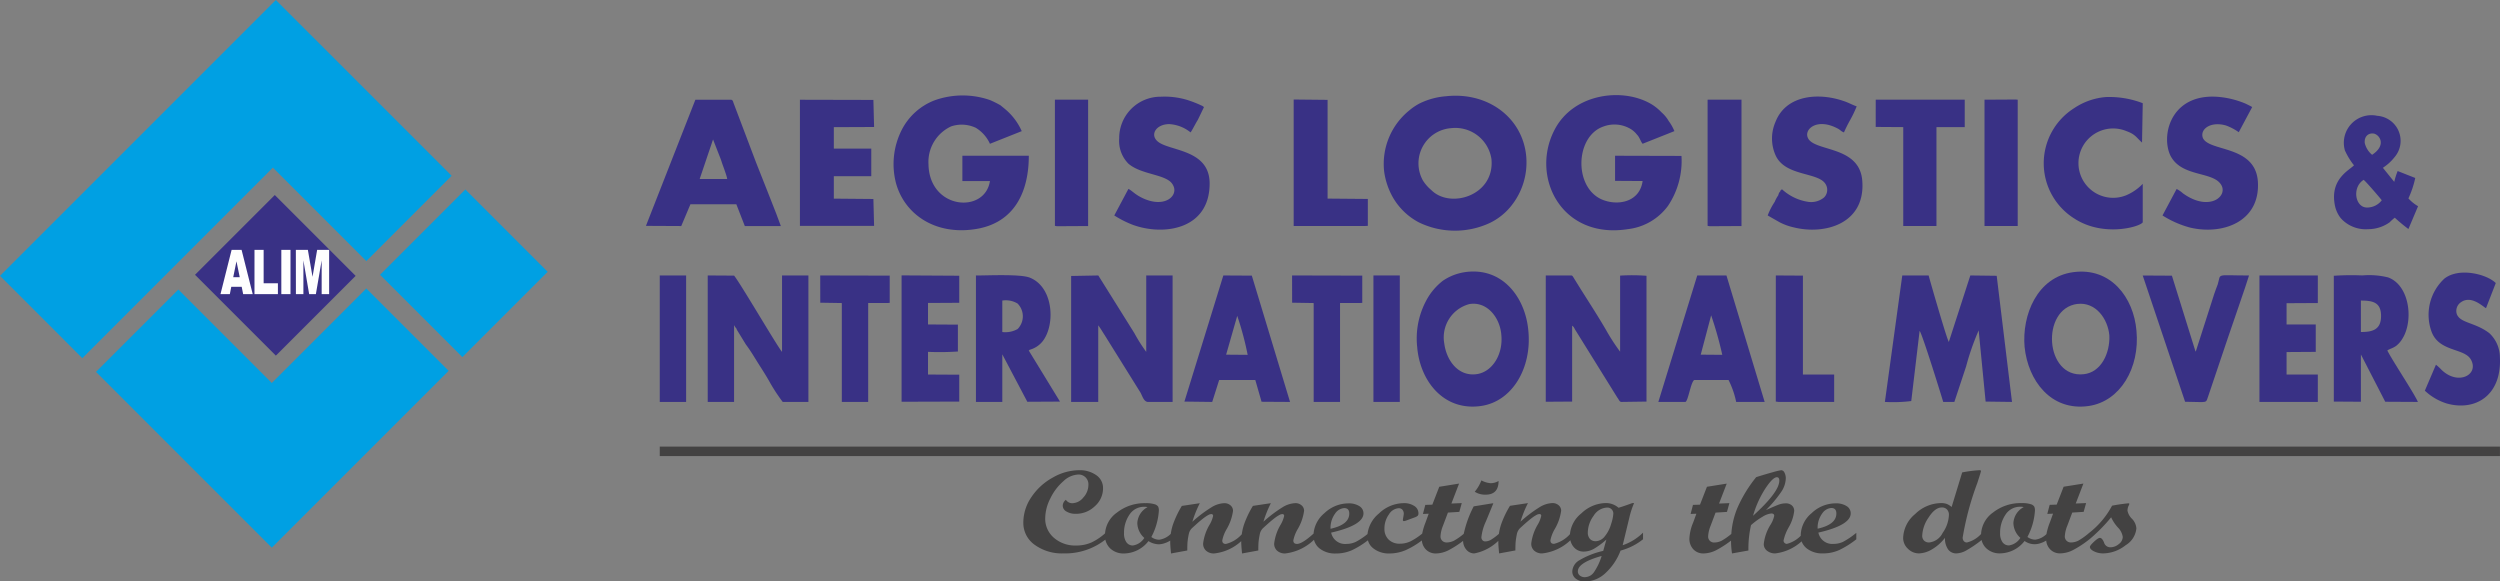<svg xmlns="http://www.w3.org/2000/svg" width="256" height="59.545" viewBox="0 0 256 59.545"><rect x="0" y="0" width="256" height="59.545" fill="#808080" stroke="none"/><path d="M2765.266,190.977a7.377,7.377,0,0,0-2.821.755,5.863,5.863,0,0,0-1.013.684,7.051,7.051,0,0,0-2.6,6.242,7.387,7.387,0,0,0,.867,2.626,6.651,6.651,0,0,0,2.677,2.608,8.458,8.458,0,0,0,7.305.055,6.309,6.309,0,0,0,2.026-1.566,7.1,7.1,0,0,0,1.662-5.4c-.433-3.833-3.906-6.423-8.1-6.008Zm.434,3.274a3.74,3.74,0,0,1,4.123,3.166c.362,3.723-4.195,5.126-6.148,3.184a4.248,4.248,0,0,1-.869-.989,3.614,3.614,0,0,1,2.894-5.361Z" transform="translate(-2617.099 -181.128)" fill="#393185" fill-rule="evenodd"/><path d="M1795.71,196.515h-6.8v2.59h2.821c-.506,3.381-6.22,2.931-6.292-1.728a4.007,4.007,0,0,1,2.315-3.867,3.386,3.386,0,0,1,2.532.144,3.677,3.677,0,0,1,1.446,1.636l3.256-1.295a6.206,6.206,0,0,0-1.736-2.284c-.145-.125-.29-.233-.435-.36a10.254,10.254,0,0,0-1.085-.54,8.55,8.55,0,0,0-5.642.018,6.316,6.316,0,0,0-3.4,3.058,7.748,7.748,0,0,0-.578,5.433c.868,3.166,3.978,5.343,8.1,4.712,4.05-.611,5.5-3.848,5.5-7.518Z" transform="translate(-1690.362 -180.566)" fill="#393185" fill-rule="evenodd"/><path d="M3096.861,195.893l-6.8-.018v2.572l2.822.018c-.289,2.068-2.315,2.5-3.834,2.014-3.254-.99-3.183-6.6-.145-7.609a3.224,3.224,0,0,1,2.532.144,2.407,2.407,0,0,1,.868.7c.29.289.362.684.579.935l3.255-1.295a4.7,4.7,0,0,0-.579-1.025,3.521,3.521,0,0,0-.723-.882,5.487,5.487,0,0,0-.868-.737c-2.894-1.889-8.173-1.313-10.126,2.555-2.459,4.785.724,11.188,7.522,10.127a5.936,5.936,0,0,0,4.123-2.392,8.266,8.266,0,0,0,1.375-5.109Z" transform="translate(-2924.679 -179.927)" fill="#393185" fill-rule="evenodd"/><path d="M1287.91,211.7l3.616.018.941-2.231h4.7l.868,2.231h3.689c-.29-.9-2.1-5.361-2.531-6.493l-2.315-6.117c-.073-.234-.073-.252-.217-.324h-3.689Zm6.872-8.85.8,2.05c.144.5.578,1.529.651,2h-2.821Z" transform="translate(-1221.766 -188.571)" fill="#393185" fill-rule="evenodd"/><path d="M4313.187,202.113l-1.447,2.716a10.147,10.147,0,0,0,2.821,1.241c3.327.792,7.233-.593,6.943-4.748-.289-3.741-5.063-2.986-5.642-4.461-.29-.918.868-1.691,2.387-1.241a5.513,5.513,0,0,1,1.3.684l1.374-2.574c0-.017-.072-.035-.145-.089l-.506-.251a9.179,9.179,0,0,0-2.315-.648c-5.208-.737-6.437,3.705-5.424,5.919,1.084,2.211,4.195,1.654,5.135,2.914.94,1.2-1.085,2.968-3.833.99a2.977,2.977,0,0,0-.65-.45Z" transform="translate(-4090.3 -182.766)" fill="#393185" fill-rule="evenodd"/><path d="M2222.177,197.094a3.315,3.315,0,0,0,.94,2.59c1.375,1.187,3.979,1.062,4.558,2.176.651,1.1-.868,2.5-3.255,1.277-.724-.377-.941-.7-1.3-.863l-1.447,2.716a10.641,10.641,0,0,0,1.881.954c3.183,1.169,7.884.486,7.884-4.227,0-3.652-4.413-3.274-5.425-4.407-.65-.684,0-1.673,1.3-1.673a3.813,3.813,0,0,1,2.17.846c.145-.162.579-1.044.723-1.241.217-.432.434-.9.651-1.35l-.145-.108a11.823,11.823,0,0,0-1.591-.63,8.057,8.057,0,0,0-2.677-.324,4.233,4.233,0,0,0-4.267,4.263Z" transform="translate(-2107.571 -182.927)" fill="#393185" fill-rule="evenodd"/><path d="M3525.9,202.076v.036l-.073.054c0,.018,0,.036-.072.036a.171.171,0,0,1-.072.163.87.87,0,0,0-.144.342,3.383,3.383,0,0,0-.362.666,6.956,6.956,0,0,0-.723,1.4l1.229.7a5.874,5.874,0,0,0,1.447.522c3.183.792,7.306-.377,7.016-4.695-.217-3.723-4.919-3.022-5.57-4.461-.434-.9.94-2.087,3.038-.972.29.144.362.307.651.4a14.338,14.338,0,0,1,.652-1.3,11.753,11.753,0,0,0,.651-1.367c-.361-.109-.868-.4-1.374-.558-2.531-.864-5.859-.63-6.945,2.159a4.236,4.236,0,0,0,0,3.382c.941,2.158,4.2,1.744,5.064,2.878a1.113,1.113,0,0,1-.072,1.456,2.065,2.065,0,0,1-1.592.468,5.051,5.051,0,0,1-2.749-1.313Z" transform="translate(-3343.443 -182.71)" fill="#393185" fill-rule="evenodd"/><path d="M4655.777,235.323c-.464.5-2.438,1.384-1.974,4a3.056,3.056,0,0,0,.638,1.435,3.433,3.433,0,0,0,2.787,1.107,3.819,3.819,0,0,0,2.207-.709,4.237,4.237,0,0,1,.522-.467,17.961,17.961,0,0,0,1.393,1.159l.988-2.335a4.133,4.133,0,0,1-.988-.8,9.8,9.8,0,0,0,.7-2.092l-1.8-.71a7.522,7.522,0,0,0-.35,1.108l-1.161-1.436c.058-.034.058-.052.116-.087a4.79,4.79,0,0,0,1.044-.968,2.569,2.569,0,0,0-1.741-4.273,2.826,2.826,0,0,0-3.31,3.546,7.192,7.192,0,0,0,.929,1.523Zm1.336,4.325c-1.22,0-1.568-2.059-.349-2.837.174.1,1.684,1.851,1.858,2.093A1.889,1.889,0,0,1,4657.113,239.648Zm.521-5.4a2.221,2.221,0,0,1-.755-1.211c-.058-.658.349-1.021.871-.97.581.052,1.452,1.142-.116,2.18Z" transform="translate(-4414.729 -218.396)" fill="#393185" fill-rule="evenodd"/><path d="M1594.94,211.7h7.595l-.072-2.752-4.051-.036v-2.3h3.834v-2.825h-3.834v-2.194l4.123-.018-.072-2.771-7.523-.018Z" transform="translate(-1513.028 -188.571)" fill="#393185" fill-rule="evenodd"/><path d="M4085.1,206.006v-3.939a5.081,5.081,0,0,1-1.736,1.187,3.551,3.551,0,1,1,.072-6.584c.94.342,1.014.667,1.592,1.169l.073-4.029a9.5,9.5,0,0,0-3.762-.63,6.762,6.762,0,0,0-3.254,1.133,6.673,6.673,0,0,0,0,11.3c2.965,1.942,6.727.863,7.016.395Z" transform="translate(-3865.684 -183.242)" fill="#393185" fill-rule="evenodd"/><path d="M3739.929,201.569l2.821.018v10.127h3.4V201.587h2.894V198.78h-9.114Z" transform="translate(-3547.856 -188.571)" fill="#393185" fill-rule="evenodd"/><path d="M2579.41,211.391h7.306l.289-.018v-2.752l-4.122-.036v-10.11l-3.472-.036Z" transform="translate(-2446.938 -188.249)" fill="#393185" fill-rule="evenodd"/><path d="M3404.73,211.7l.217.036,3.255-.018V198.78h-3.472Z" transform="translate(-3229.872 -188.571)" fill="#393185" fill-rule="evenodd"/><path d="M3956.83,211.391h3.4V198.458l-.217-.018-3.182.018Z" transform="translate(-3753.617 -188.249)" fill="#393185" fill-rule="evenodd"/><path d="M2103.37,211.7l.217.036,3.182-.018V198.78h-3.4Z" transform="translate(-1995.346 -188.571)" fill="#393185" fill-rule="evenodd"/><g transform="translate(67.559 27.804)"><path d="M3758.22,562.161a14.9,14.9,0,0,0,2.7-.09l.854-7.177c.213.089,2.348,7.015,2.419,7.267h1.139l1.21-3.652a25.287,25.287,0,0,1,1.281-3.67l.712,7.286,2.7.036-1.566-12.916-2.7-.035-2.205,6.817-.071-.179c-.284-.648-1.993-6.567-1.993-6.637H3760Z" transform="translate(-3632.766 -548.808)" fill="#393185" fill-rule="evenodd"/><path d="M2135.73,549.263v12.9h2.775v-7.843c.213.27.427.649.64.972l3.7,5.937c.214.431.356.935.783.935h2.491V549.21h-2.7v7.824a15.933,15.933,0,0,1-1.209-1.907l-3.7-5.917-2.775.053Z" transform="translate(-2093.604 -548.808)" fill="#393185" fill-rule="evenodd"/><path d="M1411.061,562.151h2.7V554.29l.142.234a.419.419,0,0,1,.142.234l.925,1.511c.5.666.854,1.277,1.281,1.96.426.666.854,1.331,1.209,1.979a18.113,18.113,0,0,0,1.28,1.942h2.633V549.2h-2.7v7.824c-.426-.45-4.269-7.033-4.91-7.807l-2.7-.017v12.951Z" transform="translate(-1406.151 -548.798)" fill="#393185" fill-rule="evenodd"/><path d="M3082.07,561.74l2.7-.018v-7.77c.213.144.213.269.355.485l4.27,6.872c.142.162.213.449.426.449l2.562-.036v-12.88a19.3,19.3,0,0,0-2.7-.018v7.789a20.358,20.358,0,0,1-1.281-1.942c-1-1.763-2.278-3.67-3.345-5.415-.072-.108-.072-.126-.142-.234-.142-.2-.071-.144-.214-.216h-2.632V561.74Z" transform="translate(-2991.342 -548.405)" fill="#393185" fill-rule="evenodd"/><path d="M4041.1,541.5c-3.7.5-5.266,4.389-4.981,7.663.356,3.454,2.7,6.584,6.546,6.045,3.274-.468,5.266-3.939,4.911-7.7-.285-3.417-2.633-6.53-6.476-6.007Zm.426,3.256c1.851-.233,3.131,1.51,3.274,3.238.071,1.817-.854,3.777-2.633,3.957C4038.179,552.378,4037.753,545.237,4041.524,544.751Z" transform="translate(-3896.36 -541.435)" fill="#393185" fill-rule="evenodd"/><path d="M2829.723,541.435a5.407,5.407,0,0,0-2.278.881,6.368,6.368,0,0,0-1.494,1.655,8.221,8.221,0,0,0-1.139,5.144c.285,3.454,2.7,6.584,6.548,6.026,3.2-.468,5.194-3.9,4.838-7.663-.285-3.418-2.633-6.584-6.476-6.044Zm.427,3.273c1.85-.306,3.132,1.421,3.273,3.112.213,1.96-.854,3.76-2.42,4.047-1.992.342-3.2-1.421-3.416-3.111a3.531,3.531,0,0,1,2.563-4.048Z" transform="translate(-2747.25 -541.374)" fill="#393185" fill-rule="evenodd"/><path d="M4653.3,561.67l2.775.018v-4.839l2.491,4.839,3.344.018c-.355-.845-2.633-4.263-3.131-5.27.213-.162.569-.216.925-.486a2.68,2.68,0,0,0,.641-.755c1.138-1.853.712-5.451-1.494-6.242a8.144,8.144,0,0,0-2.633-.2,26.11,26.11,0,0,0-2.917.035v12.879Zm2.775-10.344c1.281,0,2.063.217,2.063,1.583,0,1.439-.926,1.637-2.063,1.637Z" transform="translate(-4481.877 -548.353)" fill="#393185" fill-rule="evenodd"/><path d="M1945.9,548.661v12.9h2.7v-4.875l2.562,4.857,3.344-.018-3.2-5.234s.071-.036.071-.018v-.036c.142-.071,0,0,.142-.054a2.533,2.533,0,0,0,1.424-1.15c1.067-1.781.783-5.253-1.494-6.188-.926-.4-4.27-.233-5.551-.233v.053Zm2.7,2.518a2.311,2.311,0,0,1,1.566.307,1.855,1.855,0,0,1,0,2.608,2.538,2.538,0,0,1-1.566.306Z" transform="translate(-1913.523 -548.205)" fill="#393185" fill-rule="evenodd"/><path d="M3306.52,562.161h2.775c.286-.09.569-2.158.925-2.248h3.487a9,9,0,0,1,.783,2.248h2.917l-3.913-12.951h-2.989l-3.985,12.951Zm5.408-8.868a37.642,37.642,0,0,1,1.139,4.046l-2.206-.018Z" transform="translate(-3204.265 -548.808)" fill="#393185" fill-rule="evenodd"/><path d="M2361.561,562.125l2.846.036.712-2.248h3.7l.641,2.23,2.917.018-3.914-12.934-2.917-.017-3.985,12.915Zm5.408-8.779a31.2,31.2,0,0,1,1.068,3.993l-2.206-.018Z" transform="translate(-2307.835 -548.807)" fill="#393185" fill-rule="evenodd"/><path d="M4276.62,561.645c2.491.018,2.063.235,2.42-.719l1.921-5.7c.355-1.08,1.992-5.739,2.206-6.511-3.486,0-2.846-.27-3.2.9-.142.323-.213.611-.356.971l-1.851,5.775c-.07.162,0,.071-.07.144l-2.419-7.771-2.989-.017,4.341,12.933Z" transform="translate(-4120.426 -548.309)" fill="#393185" fill-rule="evenodd"/><path d="M4835.948,552.844l-1.138,2.662a5.763,5.763,0,0,0,2.206,1.3c2.918.846,5.693-.773,5.479-4.749a3.4,3.4,0,0,0-1.067-2.428c-1.423-1.115-2.988-1.026-3.344-1.96a1.071,1.071,0,0,1,.427-1.223c1.067-.755,2.278.486,2.562.612l1-2.574c-.925-.917-3.771-1.636-5.267-.449a5.051,5.051,0,0,0-1.352,5.306c.712,2.213,3.344,1.763,4.056,2.951.925,1.584-1.352,2.77-3.059,1.008a5.42,5.42,0,0,0-.5-.45Z" transform="translate(-4654.065 -543.304)" fill="#393185" fill-rule="evenodd"/><path d="M4505.03,562.161h5.978v-2.806h-3.2v-2.3l2.988-.019v-2.806h-2.988v-2.177l3.2-.018V549.21h-5.978Z" transform="translate(-4341.222 -548.808)" fill="#393185" fill-rule="evenodd"/><path d="M1797.65,562.143l5.906-.018v-2.752l-3.2-.018v-2.321a28.232,28.232,0,0,0,3.06-.036v-2.752l-3.06-.018v-2.2l3.2-.018v-2.771l-5.906-.035Z" transform="translate(-1772.887 -548.808)" fill="#393185" fill-rule="evenodd"/><path d="M2576.33,552l2.206.036v10.127h2.7V552.034h1.992l.284-.018v-2.789l-7.187-.017Z" transform="translate(-2511.575 -548.808)" fill="#393185" fill-rule="evenodd"/><path d="M1635.52,552l2.206.036v10.127h2.7V552.034h1.992l.213-.018v-2.789l-7.116-.017Z" transform="translate(-1619.083 -548.808)" fill="#393185" fill-rule="evenodd"/><path d="M3540.68,562.125l.285.036h5.693v-2.806h-3.2V549.227l-2.775-.017Z" transform="translate(-3426.398 -548.808)" fill="#393185" fill-rule="evenodd"/><path d="M2738.44,562.161h2.7V549.21h-2.7Z" transform="translate(-2665.36 -548.808)" fill="#393185" fill-rule="evenodd"/><path d="M1315.47,549.272v12.9h2.7V549.22h-2.7Z" transform="translate(-1315.47 -548.817)" fill="#393185" fill-rule="evenodd"/></g><path d="M2048.82,944.606a6.654,6.654,0,0,1-4.315,1.443,4.754,4.754,0,0,1-2.968-.884,2.737,2.737,0,0,1-1.157-2.271,4.627,4.627,0,0,1,.838-2.627,6.2,6.2,0,0,1,2.192-1.991,5.48,5.48,0,0,1,2.659-.746,2.917,2.917,0,0,1,1.783.511,1.582,1.582,0,0,1,.69,1.33,2.439,2.439,0,0,1-.835,1.843,2.764,2.764,0,0,1-1.951.781,1.793,1.793,0,0,1-.965-.237.7.7,0,0,1-.376-.606.772.772,0,0,1,.324-.59.771.771,0,0,0,.665.349,1.5,1.5,0,0,0,1.122-.588,1.911,1.911,0,0,0,.518-1.285,1,1,0,0,0-1.063-1.064,2.367,2.367,0,0,0-1.5.682,5.454,5.454,0,0,0-1.329,1.751,4.583,4.583,0,0,0-.531,2.033,2.564,2.564,0,0,0,.894,2.014,3.308,3.308,0,0,0,2.273.788,3.8,3.8,0,0,0,1.576-.316,5.821,5.821,0,0,0,1.456-.995Zm103.05-3.443q.522-.105,1.052-.172c.351-.046.562-.068.633-.068.05,0,.075.016.075.046a.331.331,0,0,1-.062.183,1.251,1.251,0,0,0-.123.516,1.566,1.566,0,0,0,.458.834,1.569,1.569,0,0,1,.454.983,2.268,2.268,0,0,1-1.107,1.731,3.773,3.773,0,0,1-2.294.833,2.08,2.08,0,0,1-.937-.21c-.281-.141-.422-.291-.422-.452,0-.094.139-.273.419-.533s.479-.394.6-.394c.159,0,.3.16.431.482a.664.664,0,0,0,.649.481,1.33,1.33,0,0,0,.866-.333.939.939,0,0,0,.4-.719,1.719,1.719,0,0,0-.507-.985,4.129,4.129,0,0,1-.683-1.033,17.049,17.049,0,0,1-2.22,2.25h-.02v.012a10.682,10.682,0,0,1-1.643,1.082,2.948,2.948,0,0,1-1.322.349,1.379,1.379,0,0,1-1.052-.427,1.482,1.482,0,0,1-.392-.886,2.483,2.483,0,0,1-.568.264,1.776,1.776,0,0,1-1.649-.219,3.221,3.221,0,0,1-2.491,1.268,1.98,1.98,0,0,1-1.42-.513,1.67,1.67,0,0,1-.489-.854,11.813,11.813,0,0,1-1.573,1.07,2.212,2.212,0,0,1-1.007.3,1.016,1.016,0,0,1-.847-.406,1.956,1.956,0,0,1-.323-1.189,4.605,4.605,0,0,1-1.344,1.189,2.765,2.765,0,0,1-1.316.406,1.577,1.577,0,0,1-1.132-.475,1.5,1.5,0,0,1-.49-1.111,3.294,3.294,0,0,1,1.227-2.442,3.847,3.847,0,0,1,2.636-1.123,1.672,1.672,0,0,1,.613.09,1.933,1.933,0,0,1,.488.309l1.079-3.54a12.984,12.984,0,0,1,1.775-.228c.1,0,.15.032.15.094,0,.042-.124.449-.374,1.22a29.622,29.622,0,0,0-1.5,5.586.539.539,0,0,0,.121.365.4.4,0,0,0,.314.136,2.916,2.916,0,0,0,1.45-.866,2.881,2.881,0,0,1,1.222-2.2,4.566,4.566,0,0,1,2.922-.965,2.9,2.9,0,0,1,.938.11.615.615,0,0,1,.368.257.945.945,0,0,1,.067.375,6.618,6.618,0,0,1-.771,2.724,1.358,1.358,0,0,0,.806.277,2,2,0,0,0,1.143-.569,6.232,6.232,0,0,1,.348-1.193l.328-.9-.59.024.243-.927.719-.024.71-1.831,2.025-.323-.785,2.043,1.061-.046-.25.9-1.168.072-.5,1.33a3.333,3.333,0,0,0-.261,1.1.607.607,0,0,0,.634.63,1.673,1.673,0,0,0,.763-.191,7.041,7.041,0,0,0,1.11-.8v0a8.662,8.662,0,0,0,2.336-2.783Zm-9.052.145a1.152,1.152,0,0,0-.324-.036,1.766,1.766,0,0,0-1.538.808,3.261,3.261,0,0,0-.553,1.887,1.549,1.549,0,0,0,.242.931.778.778,0,0,0,.672.333,1.665,1.665,0,0,0,1.162-.772,2.1,2.1,0,0,1-.716-1.51,1.966,1.966,0,0,1,1.056-1.64Zm-9.677,3.622a1.747,1.747,0,0,0,1.378-.983,3.4,3.4,0,0,0,.642-1.839.766.766,0,0,0-.2-.557.689.689,0,0,0-.523-.207q-.7,0-1.358,1.026a3.56,3.56,0,0,0-.654,1.856.691.691,0,0,0,.193.516.708.708,0,0,0,.522.188Zm-7.481-.312a9.232,9.232,0,0,1-1.721,1.082,3.985,3.985,0,0,1-1.683.349,2.544,2.544,0,0,1-1.654-.511,1.669,1.669,0,0,1-.526-.723,4.873,4.873,0,0,1-2.69,1.235,1.3,1.3,0,0,1-.85-.273.848.848,0,0,1-.335-.69,4.66,4.66,0,0,1,.7-1.985,2.762,2.762,0,0,0,.369-.9c0-.16-.1-.241-.294-.241a2.07,2.07,0,0,0-.875.319,7.437,7.437,0,0,0-1.206.873,10.932,10.932,0,0,0-.266,2.6l-1.68.3a8.6,8.6,0,0,1-.1-1.314,10.2,10.2,0,0,1-1.49.965,2.949,2.949,0,0,1-1.322.349,1.377,1.377,0,0,1-1.051-.427,1.564,1.564,0,0,1-.4-1.125,4.8,4.8,0,0,1,.387-1.616l.328-.9-.591.024.242-.927.719-.024.711-1.831,2.025-.323-.786,2.043,1.061-.046-.25.9-1.168.072-.5,1.33a3.32,3.32,0,0,0-.26,1.1.6.6,0,0,0,.633.63,1.674,1.674,0,0,0,.763-.191,6.289,6.289,0,0,0,.979-.689,8.36,8.36,0,0,1,.6-2.608,13.694,13.694,0,0,1,1.948-3.206c.66-.208,1.232-.377,1.721-.509a6.681,6.681,0,0,1,.843-.2.39.39,0,0,1,.329.246,1.289,1.289,0,0,1,.136.62,2.6,2.6,0,0,1-.49,1.385,12.747,12.747,0,0,1-1.54,1.829c.672-.3,1.121-.49,1.342-.568a2.065,2.065,0,0,1,.686-.118.91.91,0,0,1,.626.214.738.738,0,0,1,.237.57,4.27,4.27,0,0,1-.546,1.639,4.775,4.775,0,0,0-.546,1.393.347.347,0,0,0,.337.335,3.067,3.067,0,0,0,1.425-.83v-.054a3.008,3.008,0,0,1,1.11-2.259,3.576,3.576,0,0,1,2.461-1.009,2,2,0,0,1,1.124.282.857.857,0,0,1,.422.741q0,1.214-3.311,1.973a1.454,1.454,0,0,0,1.575,1.156,2.252,2.252,0,0,0,.948-.209,8.059,8.059,0,0,0,1.361-.923v.674Zm-3.942-1.1q1.917-.422,1.917-1.556c0-.376-.175-.562-.523-.562a1.239,1.239,0,0,0-.946.588A2.463,2.463,0,0,0,2121.717,943.523ZM2115.1,942.2q2.693-2.443,2.693-3.6c0-.234-.083-.352-.25-.352q-.413,0-1.182,1.159a10.351,10.351,0,0,0-1.26,2.8Zm-11.272,2.409a6.183,6.183,0,0,1-2.291,1.152,6.034,6.034,0,0,1-1.589,2.344,3.1,3.1,0,0,1-2.041.823,1.471,1.471,0,0,1-.951-.289.914.914,0,0,1-.362-.755,1.393,1.393,0,0,1,.72-1.129,8.412,8.412,0,0,1,2.447-.964l.325-1.159a7.844,7.844,0,0,1-1.252.931,2.154,2.154,0,0,1-1.064.3,1.3,1.3,0,0,1-1.025-.459,1.583,1.583,0,0,1-.346-.7,4.971,4.971,0,0,1-2.885,1.347,1.178,1.178,0,0,1-.814-.276.948.948,0,0,1-.309-.742,4.929,4.929,0,0,1,.665-1.934,2.952,2.952,0,0,0,.356-.89.168.168,0,0,0-.191-.189.7.7,0,0,0-.278.083,3.685,3.685,0,0,0-.371.231c-.126.09-.265.2-.422.329-.134.11-.281.237-.439.377l-.423.383a1.161,1.161,0,0,0-.348.561,7.166,7.166,0,0,0-.149.918q-.023.313-.024.843l-1.665.306c-.054-.529-.083-.922-.083-1.181,0-.036,0-.071,0-.106a4.837,4.837,0,0,1-2.461,1.287,1.034,1.034,0,0,1-.814-.384,1.4,1.4,0,0,1-.332-.9,10.087,10.087,0,0,1-1.455.939,2.954,2.954,0,0,1-1.322.349,1.376,1.376,0,0,1-1.051-.427,1.489,1.489,0,0,1-.395-.907,8.285,8.285,0,0,1-1.642.988,4.2,4.2,0,0,1-1.678.347,2.55,2.55,0,0,1-1.62-.5,1.568,1.568,0,0,1-.584-.847,8.951,8.951,0,0,1-1.607,1,3.986,3.986,0,0,1-1.683.349,2.543,2.543,0,0,1-1.654-.511,1.645,1.645,0,0,1-.578-.892,5.062,5.062,0,0,1-2.954,1.4,1.175,1.175,0,0,1-.814-.276.945.945,0,0,1-.309-.742,4.914,4.914,0,0,1,.665-1.934,2.966,2.966,0,0,0,.355-.89.168.168,0,0,0-.19-.189.7.7,0,0,0-.278.083,3.723,3.723,0,0,0-.372.231c-.126.09-.265.2-.422.329-.134.11-.281.237-.438.378l-.423.383a1.152,1.152,0,0,0-.348.561,7.217,7.217,0,0,0-.15.918q-.023.313-.023.843l-1.665.306c-.054-.529-.083-.922-.083-1.181v-.083a4.829,4.829,0,0,1-2.78,1.263,1.178,1.178,0,0,1-.814-.276.948.948,0,0,1-.309-.742,4.923,4.923,0,0,1,.666-1.934,2.969,2.969,0,0,0,.355-.89.168.168,0,0,0-.191-.189.706.706,0,0,0-.278.083,3.641,3.641,0,0,0-.371.231c-.126.09-.265.2-.422.329-.134.11-.281.237-.438.378l-.423.383a1.159,1.159,0,0,0-.348.561,7.392,7.392,0,0,0-.149.918c-.015.208-.023.49-.023.843l-1.664.306c-.054-.529-.083-.922-.083-1.181,0-.046,0-.092,0-.138a2.5,2.5,0,0,1-.579.271,2.083,2.083,0,0,1-.572.11,2.042,2.042,0,0,1-1.077-.329,3.221,3.221,0,0,1-2.491,1.268,1.984,1.984,0,0,1-1.42-.513,1.785,1.785,0,0,1-.543-1.362,2.86,2.86,0,0,1,1.224-2.311,4.566,4.566,0,0,1,2.922-.965,2.907,2.907,0,0,1,.938.11.62.62,0,0,1,.368.257.925.925,0,0,1,.067.375,6.618,6.618,0,0,1-.771,2.723,1.356,1.356,0,0,0,.806.277,2.063,2.063,0,0,0,1.184-.6,5.374,5.374,0,0,1,.226-.961,10.085,10.085,0,0,1,.907-1.9l1.84-.277a11.384,11.384,0,0,0-.763,1.9,13.4,13.4,0,0,1,1.966-1.488,2.687,2.687,0,0,1,1.3-.416.946.946,0,0,1,.642.226.719.719,0,0,1,.255.565,5.026,5.026,0,0,1-.652,1.866,3.659,3.659,0,0,0-.448,1.161c0,.238.123.357.371.357a3.215,3.215,0,0,0,1.627-.989,5.393,5.393,0,0,1,.233-1.009,10.077,10.077,0,0,1,.906-1.9l1.841-.277a11.316,11.316,0,0,0-.763,1.9,13.453,13.453,0,0,1,1.966-1.488,2.692,2.692,0,0,1,1.3-.415.947.947,0,0,1,.642.226.724.724,0,0,1,.255.565,5.023,5.023,0,0,1-.652,1.866,3.669,3.669,0,0,0-.449,1.161c0,.238.124.357.372.357q.534,0,1.7-1.057a3.063,3.063,0,0,1,1.105-2.086,3.576,3.576,0,0,1,2.46-1.009,2,2,0,0,1,1.124.282.856.856,0,0,1,.422.741q0,1.214-3.31,1.973a1.453,1.453,0,0,0,1.574,1.156,2.254,2.254,0,0,0,.948-.209,7.3,7.3,0,0,0,1.2-.8,3.209,3.209,0,0,1,1.164-2.1,3.712,3.712,0,0,1,2.539-1.065,1.883,1.883,0,0,1,1.092.291.884.884,0,0,1,.422.756.341.341,0,0,1-.08.246.861.861,0,0,1-.3.164l-.875.323a.772.772,0,0,1-.234.059c-.069,0-.106-.038-.106-.118a3.026,3.026,0,0,1,.046-.307,2.656,2.656,0,0,0,.047-.321.609.609,0,0,0-.14-.417.471.471,0,0,0-.373-.159,1.271,1.271,0,0,0-1.01.638,2.442,2.442,0,0,0-.457,1.453,1.5,1.5,0,0,0,.431,1.124,1.577,1.577,0,0,0,1.149.42,2.514,2.514,0,0,0,1.151-.273,6.749,6.749,0,0,0,1.136-.761,6.433,6.433,0,0,1,.338-1.136l.327-.9-.59.024.241-.927.72-.024.71-1.831L2085,938.9l-.786,2.043,1.062-.046-.25.9-1.167.072-.5,1.33a3.33,3.33,0,0,0-.26,1.1.607.607,0,0,0,.634.63,1.671,1.671,0,0,0,.762-.191,6.292,6.292,0,0,0,.983-.692,11.077,11.077,0,0,1,1.021-2.814l1.919-.311h.091l-.755,1.837a5.083,5.083,0,0,0-.467,1.627.452.452,0,0,0,.108.315.359.359,0,0,0,.276.12,1.2,1.2,0,0,0,.592-.164,6.042,6.042,0,0,0,.815-.608,5.458,5.458,0,0,1,.228-.972,10.072,10.072,0,0,1,.907-1.9l1.84-.277a11.32,11.32,0,0,0-.763,1.9,13.413,13.413,0,0,1,1.966-1.488,2.689,2.689,0,0,1,1.3-.416.947.947,0,0,1,.642.226.722.722,0,0,1,.255.565,5.021,5.021,0,0,1-.652,1.866,3.656,3.656,0,0,0-.448,1.161c0,.238.123.357.371.357a3.229,3.229,0,0,0,1.632-.992,3.079,3.079,0,0,1,1.172-2.133,3.7,3.7,0,0,1,2.5-1.051,1.956,1.956,0,0,1,1.3.481c.227-.064.523-.161.883-.289l.539-.193h.173a8.542,8.542,0,0,0-.456,1.359l-.713,2.96a5.449,5.449,0,0,0,2.084-1.288v.674Zm-4.857.193a1.223,1.223,0,0,0,.95-.5,3.477,3.477,0,0,0,.645-1.256,4.28,4.28,0,0,0,.23-1.055.612.612,0,0,0-.175-.454.592.592,0,0,0-.443-.181,1.705,1.705,0,0,0-1.4.842,2.949,2.949,0,0,0-.595,1.715.934.934,0,0,0,.214.646.737.737,0,0,0,.572.239Zm.633,1.508q-2.438.679-2.44,1.575a.526.526,0,0,0,.2.43.792.792,0,0,0,.52.169,1.161,1.161,0,0,0,.945-.536,6.051,6.051,0,0,0,.771-1.638Zm-10.558-7.682q0,1.408-1.334,1.407a1.969,1.969,0,0,1-1.108-.3,3.937,3.937,0,0,0,.68-1.163,2.359,2.359,0,0,0,.955.288,1.616,1.616,0,0,0,.807-.228Zm-17.207,4.9q1.917-.422,1.918-1.556c0-.376-.175-.562-.523-.562a1.239,1.239,0,0,0-.946.588A2.458,2.458,0,0,0,2071.838,943.523Zm-18.731-2.214a1.146,1.146,0,0,0-.324-.036,1.766,1.766,0,0,0-1.539.808,3.261,3.261,0,0,0-.553,1.887,1.546,1.546,0,0,0,.242.931.778.778,0,0,0,.672.333,1.667,1.667,0,0,0,1.162-.772,2.1,2.1,0,0,1-.716-1.51A1.966,1.966,0,0,1,2053.107,941.309Z" transform="translate(-1935.591 -889.381)" fill="#434242"/><path d="M1315.47,891.389h188.435v-.969H1315.47Z" transform="translate(-1247.911 -844.69)" fill="#434242"/><path d="M397.018,388.85l8.278,8.278-8.168,8.168-8.278-8.278Z" transform="translate(-368.88 -368.88)" fill="#393185"/><path d="M209.451,601.722l-8.432-8.432-9.569-9.569,8.432-8.431,9.569,9.569,9.679-9.679,8.431,8.431-9.679,9.679Z" transform="translate(-181.618 -545.64)" fill="#00a0e3"/><path d="M774.868,386.221l-8.736,8.736-8.431-8.431,8.736-8.736Z" transform="translate(-718.786 -358.388)" fill="#00a0e3"/><path d="M46.249,18l-8.736,8.736-9.569-9.569L8.431,36.68,0,28.248,19.512,8.736,28.248,0h0L36.68,8.431Z" fill="#00a0e3"/><path d="M441.791,501.963h-1.067l-.146.749h-.958l1.14-4.532h1.021l1.139,4.532h-.98Zm-.2-.98-.335-1.63-.332,1.63Zm1.511-2.8h.937V501.6H445.5v1.117h-2.4Zm2.748,0h.938v4.532h-.938Zm1.487,0h1.231l.477,2.757.472-2.757h1.228v4.532h-.765v-3.457l-.593,3.457H448.7l-.59-3.457v3.457h-.767Z" transform="translate(-417.042 -472.595)" fill="#fefefe"/></svg>
